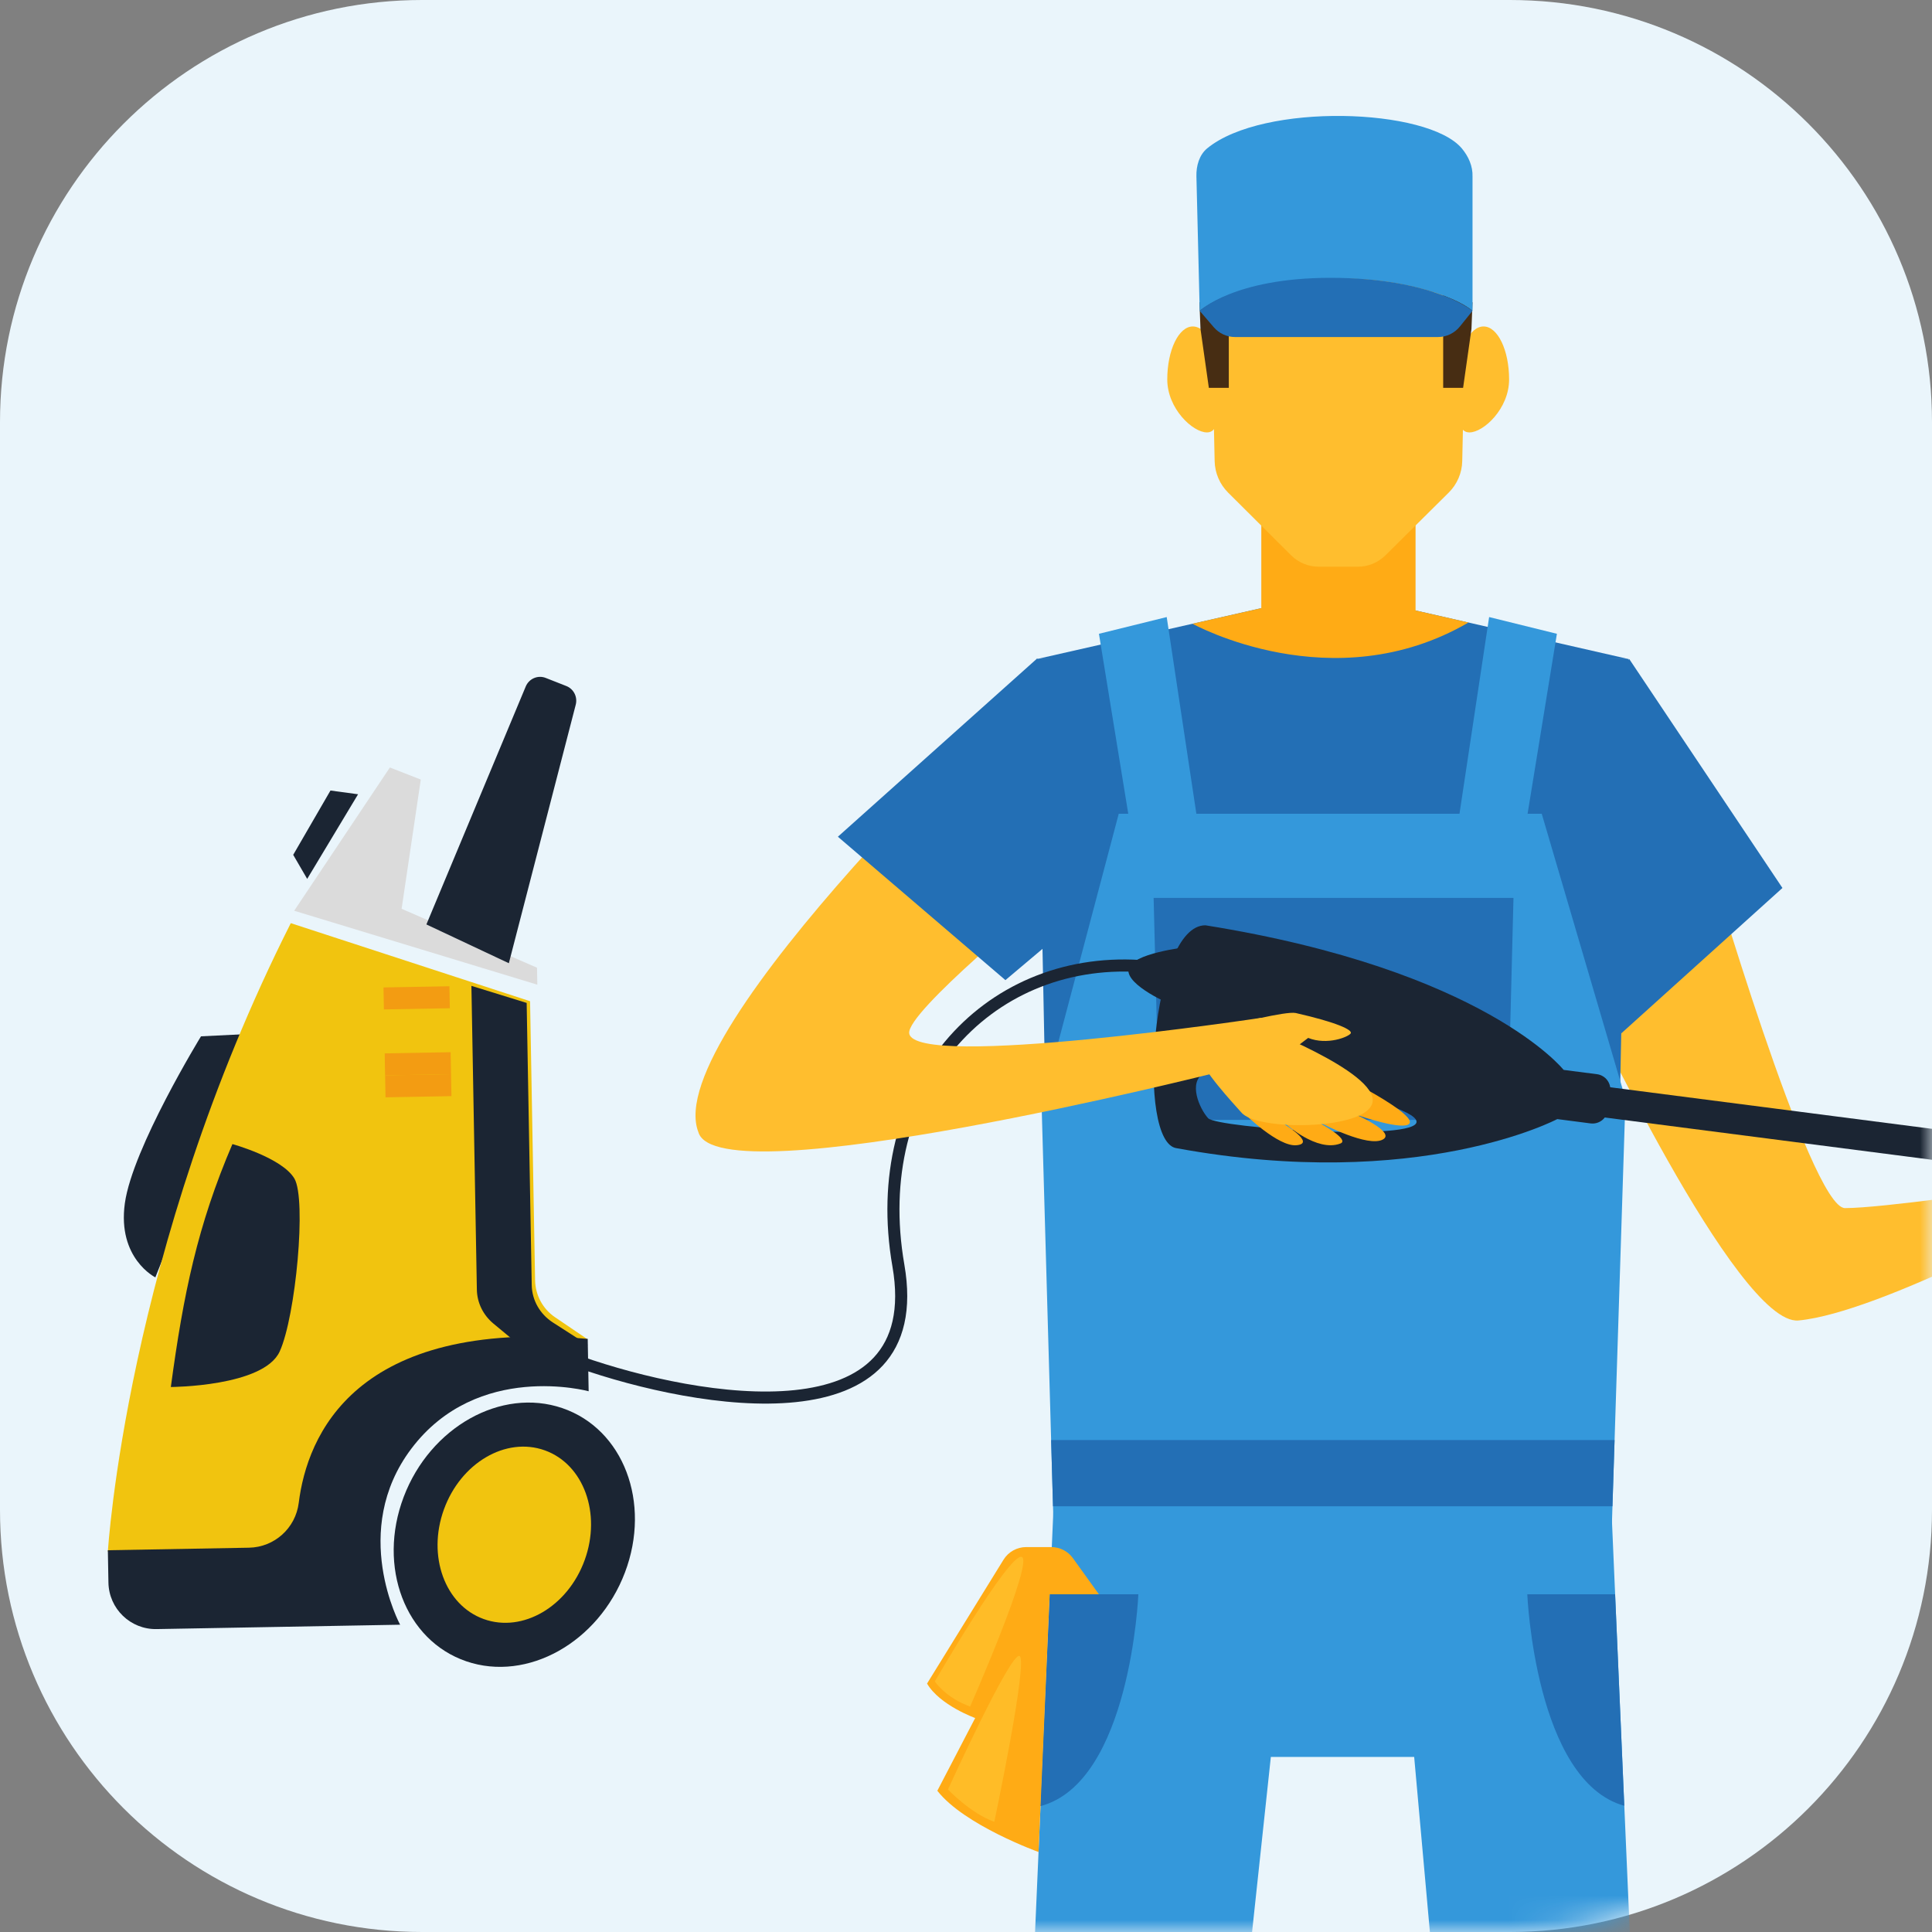 <?xml version="1.0" encoding="UTF-8"?> <svg xmlns="http://www.w3.org/2000/svg" width="80" height="80" viewBox="0 0 80 80" fill="none"><rect x="0" y="0" width="80" height="80" fill="#808080" stroke="none"/> <path d="M80 62.521C80 72.175 72.175 80 62.521 80H17.479C7.826 80 0 72.175 0 62.521V17.479C0 7.826 7.826 0 17.479 0H62.521C72.175 0 80 7.826 80 17.479V62.521Z" fill="#EAF5FB"></path> <mask id="mask0_2442_2779" style="mask-type:alpha" maskUnits="userSpaceOnUse" x="0" y="0" width="80" height="80"> <path d="M80 62.521C80 72.175 72.175 80 62.521 80H17.479C7.826 80 0 72.175 0 62.521V17.479C0 7.826 7.826 0 17.479 0H62.521C72.175 0 80 7.826 80 17.479V62.521Z" fill="white"></path> </mask> <g mask="url(#mask0_2442_2779)"> <path d="M6.433 52.893C6.433 52.893 4.853 52.112 5.17 49.825C5.486 47.538 8.323 42.912 8.323 42.912L10.453 42.807L6.433 52.893Z" fill="#1B2533"></path> <path d="M4.466 64.252C4.466 64.252 5.212 51.757 12.041 38.226L21.949 41.458L22.157 53.017C22.169 53.631 22.477 54.202 22.984 54.545L24.336 55.462L16.393 57.622L13.206 66.426L4.466 64.252Z" fill="#F1C40F"></path> <path d="M25.877 65.114C24.779 68.01 21.838 69.656 19.308 68.791C16.779 67.927 15.618 64.88 16.716 61.984C17.814 59.089 20.755 57.443 23.284 58.307C25.814 59.172 26.975 62.219 25.877 65.114Z" fill="#1B2533"></path> <path d="M24.212 64.595C23.515 66.525 21.644 67.621 20.034 67.043C18.424 66.466 17.683 64.433 18.381 62.504C19.078 60.574 20.948 59.478 22.559 60.056C24.169 60.633 24.909 62.666 24.212 64.595Z" fill="#F1C40F"></path> <path d="M16.568 67.276L6.485 67.457C5.402 67.477 4.51 66.615 4.49 65.532L4.466 64.192L10.31 64.087C11.363 64.068 12.239 63.278 12.37 62.231C12.715 59.463 14.678 54.598 24.336 55.44L24.375 57.609C24.375 57.609 19.773 56.35 17.031 59.989C14.465 63.393 16.568 67.276 16.568 67.276Z" fill="#1B2533"></path> <path d="M19.52 40.822L19.746 53.404C19.756 53.944 20.005 54.453 20.432 54.807L22.173 56.251L24.339 55.689L22.898 54.764C22.358 54.417 22.03 53.841 22.018 53.219L21.808 41.529L19.52 40.822Z" fill="#1B2533"></path> <path d="M9.624 47.374C8.182 50.736 7.595 53.568 7.074 57.433C7.074 57.433 10.918 57.419 11.582 55.961C12.246 54.503 12.698 49.661 12.19 48.801C11.681 47.94 9.624 47.374 9.624 47.374Z" fill="#1B2533"></path> <path d="M12.181 37.712L16.144 31.78L17.424 32.28L16.63 37.631L22.237 40.071L22.25 40.774L12.181 37.712Z" fill="#DBDBDB"></path> <path d="M18.627 41.749L15.896 41.798L15.88 40.888L18.61 40.839L18.627 41.749Z" fill="#F39C12"></path> <path d="M18.677 44.479L15.946 44.528L15.93 43.618L18.66 43.569L18.677 44.479Z" fill="#F39C12"></path> <path d="M18.694 45.389L15.963 45.438L15.947 44.528L18.677 44.479L18.694 45.389Z" fill="#F39C12"></path> <path d="M12.72 36.393L12.141 35.397L13.684 32.734L14.827 32.889L12.72 36.393Z" fill="#1B2533"></path> <path d="M17.656 38.279L21.77 28.425C21.906 28.1 22.272 27.944 22.596 28.071L23.45 28.407C23.756 28.527 23.923 28.86 23.84 29.181L21.07 39.885L17.656 38.279Z" fill="#1B2533"></path> <path d="M70.678 35.365C70.678 35.365 74.953 50.025 76.396 50.025C77.944 50.025 83.258 49.242 83.258 49.242L85.783 50.012C85.783 50.012 77.892 54.356 74.473 54.678C71.938 54.917 65.55 41.265 65.55 41.265L70.678 35.365Z" fill="#FFBE2E"></path> <path d="M42.929 27.291L55.22 24.503L67.44 27.291H42.929Z" fill="#236FB5"></path> <path d="M47.493 120.597L52.623 72.751H58.558L62.854 120.597H69.246L66.721 62.373H43.626L41.101 120.458L47.493 120.597Z" fill="#3498DB"></path> <path d="M67.44 27.291C57.904 27.017 52.465 26.903 42.929 27.291L43.626 62.373H66.743L67.44 27.291Z" fill="#236FB5"></path> <path d="M63.84 33.696H46.325L43.131 45.764L43.626 63.178H66.743L67.308 45.501L63.84 33.696Z" fill="#3498DB"></path> <path d="M47.2 40C40.8 39.6 35.92 45.04 37.2 52.4C38.48 59.76 28.933 58.133 24 56.4" stroke="#1B2533" stroke-width="0.5"></path> <path d="M49.714 34.857H46.908L45.505 26.244L48.311 25.551L49.714 34.857Z" fill="#3498DB"></path> <path d="M63.065 34.857H60.259L61.662 25.551L64.468 26.244L63.065 34.857Z" fill="#3498DB"></path> <path d="M49.38 25.828C49.38 25.828 55.186 29.051 60.806 25.777L55.221 24.503L49.38 25.828Z" fill="#FFAB15"></path> <path d="M58.615 19.858H52.228V25.551H58.615V19.858Z" fill="#FFAB15"></path> <path d="M62.438 46.373H48.001L47.769 37.179H62.67L62.438 46.373Z" fill="#236FB5"></path> <path d="M43.603 62.373H66.768L66.856 59.629H43.525L43.603 62.373Z" fill="#236FB5"></path> <path d="M43.466 66.016H47.137C47.137 66.016 46.812 73.822 43.072 74.79L43.466 66.016Z" fill="#236FB5"></path> <path d="M66.878 66.016H63.242C63.242 66.016 63.565 73.749 67.258 74.774L66.878 66.016Z" fill="#236FB5"></path> <path d="M50.449 15.711C50.449 16.922 50.559 17.905 49.975 17.905C49.392 17.905 48.334 16.922 48.334 15.711C48.334 14.499 48.808 13.518 49.392 13.518C49.975 13.518 50.449 14.499 50.449 15.711Z" fill="#FFBE2E"></path> <path d="M60.374 15.711C60.374 16.922 60.263 17.905 60.847 17.905C61.431 17.905 62.489 16.922 62.489 15.711C62.489 14.499 62.015 13.518 61.431 13.518C60.847 13.518 60.374 14.499 60.374 15.711Z" fill="#FFBE2E"></path> <path d="M67.465 27.291L73.807 36.769L67.132 42.791C67.132 42.791 64.442 30.371 67.465 27.291Z" fill="#236FB5"></path> <path d="M66.131 44.951L108.592 50.436L108.429 51.697L65.969 46.211L66.131 44.951Z" fill="#1B2533"></path> <path d="M63.778 46.248L65.863 46.518C66.211 46.562 66.531 46.317 66.576 45.968L66.676 45.193C66.721 44.845 66.475 44.525 66.126 44.48L64.041 44.212L63.778 46.248Z" fill="#1B2533"></path> <path d="M49.845 44.448C50.493 44.081 58.493 45.566 58.654 46.426C58.815 47.288 50.393 46.71 50.025 46.302C49.658 45.895 49.197 44.814 49.845 44.448ZM48.724 47.545C58.753 49.381 64.483 46.339 64.483 46.339L64.746 44.302C64.746 44.302 61.474 40.166 49.917 38.315C47.669 38.293 47.042 47.328 48.724 47.545Z" fill="#1B2533"></path> <path d="M49.167 39.213C49.167 39.213 46.808 39.472 46.726 40.143C46.644 40.815 48.49 41.594 48.49 41.594L49.167 39.213Z" fill="#1B2533"></path> <path d="M42.946 28.085C42.946 28.085 27.285 42.713 28.919 46.881C29.714 49.63 50.448 44.394 50.448 44.394L52.229 42.146C52.229 42.146 37.872 44.306 37.649 42.791C37.52 41.914 43.326 37.179 43.326 37.179L42.946 28.085Z" fill="#FFBE2E"></path> <path d="M42.944 27.268L34.695 34.647L41.632 40.585L43.358 39.13C43.358 39.13 45.967 30.347 42.944 27.268Z" fill="#236FB5"></path> <path d="M60.548 19.094C60.538 19.584 60.337 20.051 59.99 20.396L57.367 22.997C57.064 23.297 56.654 23.466 56.228 23.466H54.604C54.176 23.466 53.765 23.296 53.462 22.994L50.852 20.396C50.506 20.051 50.307 19.585 50.296 19.096L50.059 8.162H60.785L60.548 19.094Z" fill="#FFBE2E"></path> <path d="M50.882 12.07V16.06H50.056L49.71 13.624L49.667 12.521L50.882 12.07Z" fill="#472D13"></path> <path d="M59.759 12.07V16.06H60.584L60.93 13.624L60.973 12.521L59.759 12.07Z" fill="#472D13"></path> <path d="M49.677 12.87L49.541 7.299C49.53 6.869 49.658 6.414 49.987 6.143C52.299 4.244 59.124 4.463 60.533 6.148C60.809 6.479 60.988 6.88 60.974 7.314C60.974 7.314 60.974 12.246 60.974 12.87C60.224 12.23 57.831 11.46 55.257 11.543C52.874 11.497 50.791 12.012 49.677 12.87Z" fill="#3498DB"></path> <path d="M49.676 12.87L50.258 13.548C50.48 13.807 50.803 13.956 51.144 13.956H59.541C59.895 13.956 60.229 13.795 60.45 13.521L60.974 12.87C60.974 12.87 59.349 11.504 55.093 11.504C51.096 11.504 49.676 12.87 49.676 12.87Z" fill="#236FB5"></path> <path d="M45.503 66.016H43.465L43.004 76.688C43.004 76.688 39.923 75.578 38.813 74.151L40.38 71.14C40.38 71.14 38.913 70.612 38.387 69.713L41.554 64.583C41.755 64.258 42.11 64.061 42.492 64.061H43.531C43.886 64.061 44.219 64.231 44.426 64.519L45.503 66.016Z" fill="#FFAB15"></path> <path d="M38.709 69.625C38.709 69.625 39.167 70.312 40.171 70.664C40.171 70.664 42.842 64.592 42.302 64.465C41.762 64.339 38.709 69.625 38.709 69.625Z" fill="#FFBC27"></path> <path d="M39.253 74.099C39.253 74.099 40.186 75.085 41.172 75.437C41.172 75.437 42.599 68.692 42.212 68.569C41.824 68.445 39.253 74.099 39.253 74.099Z" fill="#FFBC27"></path> <path d="M51.058 42.423C51.058 42.423 53.24 41.858 53.655 41.947C55.358 42.334 56.02 42.649 55.93 42.791C55.839 42.932 54.967 43.295 54.168 42.978L53.16 43.744L51.058 42.423Z" fill="#FFBE2E"></path> <path d="M51.553 46.138C51.553 46.138 52.927 47.486 53.679 47.422C54.538 47.35 53.09 46.498 53.09 46.498L51.553 46.138Z" fill="#FFAB15"></path> <path d="M53.222 46.523C53.222 46.523 54.525 47.722 55.5 47.351C55.916 47.193 54.67 46.523 54.67 46.523H53.222Z" fill="#FFAB15"></path> <path d="M54.743 46.523C54.743 46.523 56.655 47.532 57.269 47.18C57.797 46.876 56.111 46.138 56.111 46.138L54.743 46.523Z" fill="#FFAB15"></path> <path d="M56.675 45.164C56.675 45.164 58.598 46.21 58.36 46.523C58.122 46.837 56.256 46.19 56.256 46.19L56.675 45.164Z" fill="#FFAB15"></path> <path d="M52.356 42.602C52.356 42.602 57.739 44.7 56.711 45.886C55.985 46.794 51.982 46.794 51.396 46.058C51.109 45.731 49.703 44.232 49.684 43.715C49.684 43.715 50.732 41.642 52.356 42.602Z" fill="#FFBE2E"></path> </g> </svg> 